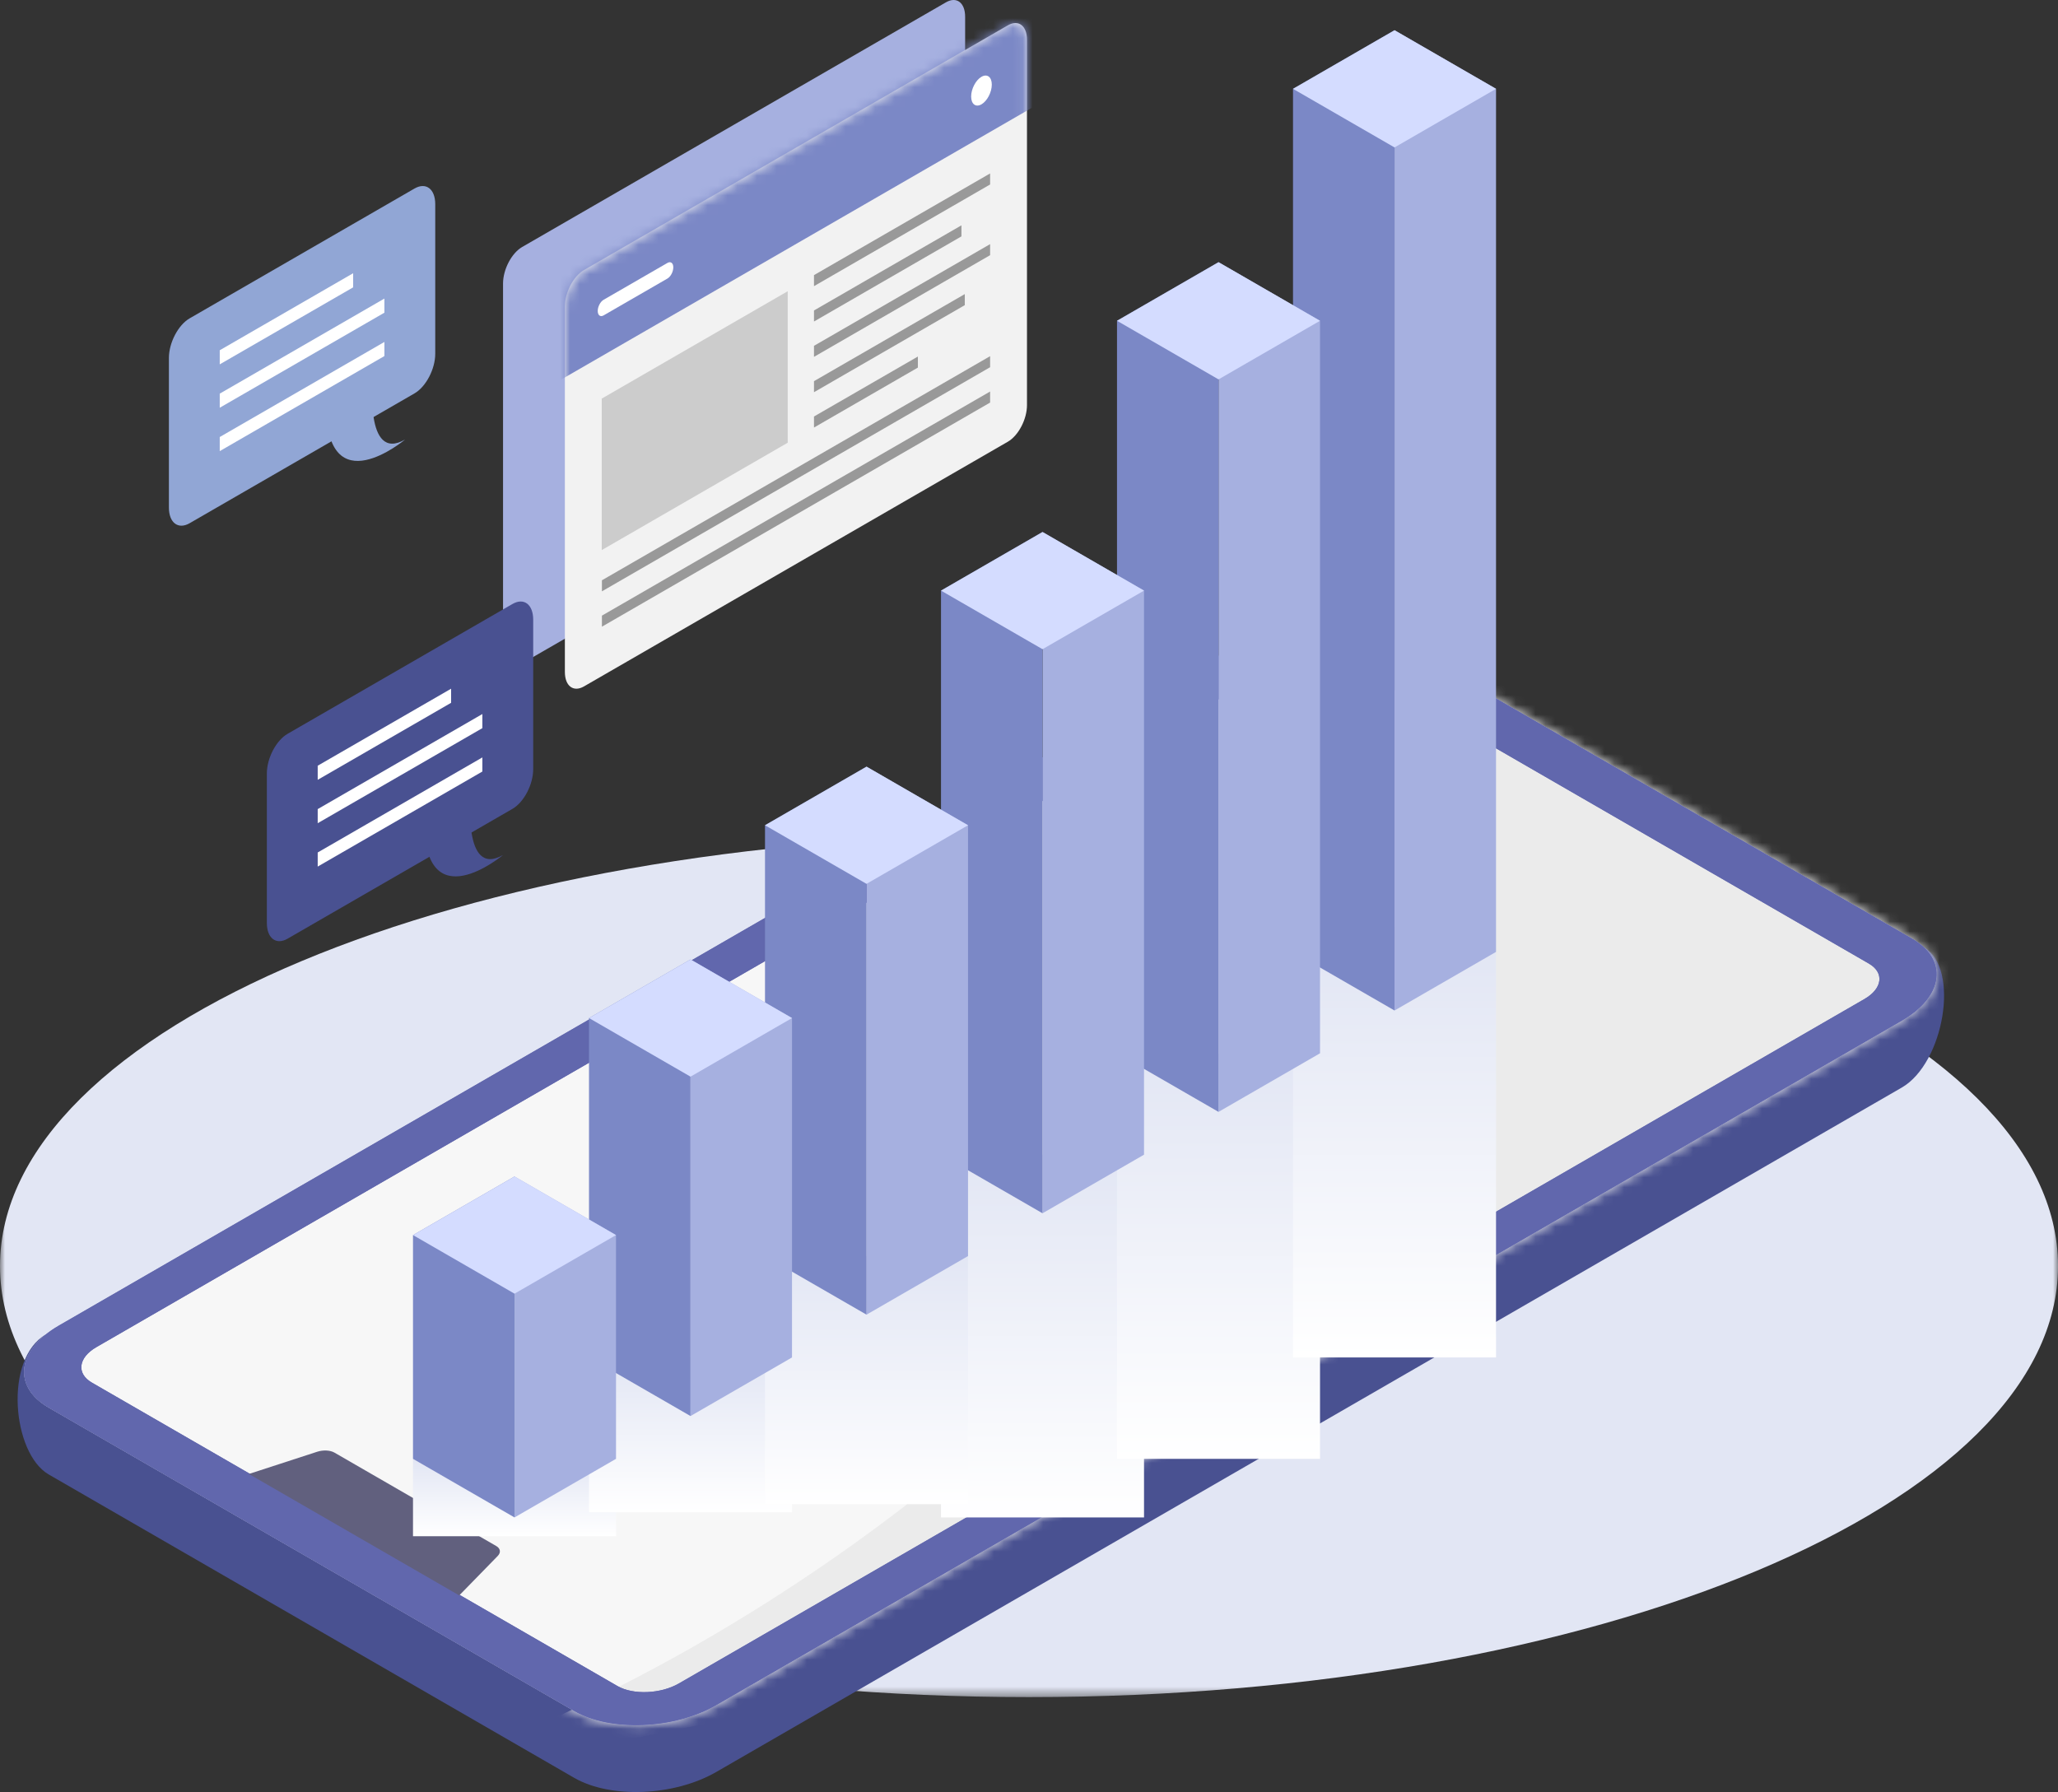 <?xml version="1.0" encoding="UTF-8"?>
<svg width="209px" height="182px" viewBox="0 0 209 182" version="1.1" xmlns="http://www.w3.org/2000/svg" xmlns:xlink="http://www.w3.org/1999/xlink">
    <rect x="0" y="0" width="209" height="182" fill="#333333" stroke="none"/>
    <title>cosmo_musashi-feature_icon--6</title>
    <defs>
        <polygon id="path-1" points="0 2.00547276e-14 209.003 2.00547276e-14 209.003 87.566 0 87.566"></polygon>
        <path d="M123.931,2.04 L3.534,71.551 C-0.738,74.018 -1.202,77.749 2.498,79.885 L2.498,79.885 L55.863,110.696 C59.563,112.832 66.025,112.564 70.297,110.097 L70.297,110.097 L190.694,40.586 C194.966,38.12 195.43,34.389 191.73,32.253 L191.73,32.253 L138.365,1.442 C136.689,0.474 134.445,0 132.096,0 L132.096,0 C129.259,0 126.268,0.691 123.931,2.04 L123.931,2.04 Z" id="path-3"></path>
        <linearGradient x1="50%" y1="99.999%" x2="50%" y2="-0.001%" id="linearGradient-5">
            <stop stop-color="#FFFFFF" offset="0%"></stop>
            <stop stop-color="#E2E6F4" offset="100%"></stop>
        </linearGradient>
        <linearGradient x1="50%" y1="100%" x2="50%" y2="0.001%" id="linearGradient-6">
            <stop stop-color="#FFFFFF" offset="0%"></stop>
            <stop stop-color="#E2E6F4" offset="100%"></stop>
        </linearGradient>
        <linearGradient x1="50%" y1="100%" x2="50%" y2="-9.56649143e-05%" id="linearGradient-7">
            <stop stop-color="#FFFFFF" offset="0%"></stop>
            <stop stop-color="#E2E6F4" offset="100%"></stop>
        </linearGradient>
        <linearGradient x1="50%" y1="100%" x2="50%" y2="-1.7645522e-05%" id="linearGradient-8">
            <stop stop-color="#FFFFFF" offset="0%"></stop>
            <stop stop-color="#E2E6F4" offset="100%"></stop>
        </linearGradient>
        <linearGradient x1="50%" y1="100%" x2="50%" y2="5.02383431e-05%" id="linearGradient-9">
            <stop stop-color="#FFFFFF" offset="0%"></stop>
            <stop stop-color="#E2E6F4" offset="100%"></stop>
        </linearGradient>
        <linearGradient x1="50%" y1="100%" x2="50%" y2="-0%" id="linearGradient-10">
            <stop stop-color="#FFFFFF" offset="0%"></stop>
            <stop stop-color="#E2E6F4" offset="100%"></stop>
        </linearGradient>
        <path d="M44.975,0.234 L1.953,25.073 C0.875,25.696 -1.00273638e-14,27.367 -1.00273638e-14,28.805 L-1.00273638e-14,28.805 L-1.00273638e-14,65.883 C-1.00273638e-14,67.321 0.875,67.982 1.953,67.359 L1.953,67.359 L44.975,42.52 C46.054,41.898 46.929,40.227 46.929,38.788 L46.929,38.788 L46.929,1.711 C46.929,0.64 46.444,0 45.751,0 L45.751,0 C45.513,0 45.251,0.075 44.975,0.234 L44.975,0.234 Z" id="path-11"></path>
        <path d="M44.975,0.234 L1.953,25.073 C0.875,25.696 -1.00273638e-14,27.367 -1.00273638e-14,28.805 L-1.00273638e-14,28.805 L-1.00273638e-14,65.883 C-1.00273638e-14,67.321 0.875,67.982 1.953,67.359 L1.953,67.359 L44.975,42.52 C46.054,41.898 46.929,40.227 46.929,38.788 L46.929,38.788 L46.929,1.711 C46.929,0.64 46.444,0 45.751,0 L45.751,0 C45.513,0 45.251,0.075 44.975,0.234" id="path-13"></path>
        <path d="M44.975,0.234 L1.953,25.073 C0.875,25.696 -1.00273638e-14,27.367 -1.00273638e-14,28.805 L-1.00273638e-14,28.805 L-1.00273638e-14,65.883 C-1.00273638e-14,67.321 0.875,67.982 1.953,67.359 L1.953,67.359 L44.975,42.52 C46.054,41.898 46.929,40.227 46.929,38.788 L46.929,38.788 L46.929,1.711 C46.929,0.64 46.444,0 45.751,0 L45.751,0 C45.513,0 45.251,0.075 44.975,0.234" id="path-15"></path>
        <path d="M44.975,0.234 L1.953,25.073 C0.875,25.696 -1.00273638e-14,27.367 -1.00273638e-14,28.805 L-1.00273638e-14,28.805 L-1.00273638e-14,65.883 C-1.00273638e-14,67.321 0.875,67.982 1.953,67.359 L1.953,67.359 L44.975,42.52 C46.054,41.898 46.929,40.227 46.929,38.788 L46.929,38.788 L46.929,1.711 C46.929,0.64 46.444,0 45.751,0 L45.751,0 C45.513,0 45.251,0.075 44.975,0.234 L44.975,0.234 Z" id="path-17"></path>
        <path d="M44.975,0.234 L1.953,25.073 C0.875,25.696 -1.00273638e-14,27.367 -1.00273638e-14,28.805 L-1.00273638e-14,28.805 L-1.00273638e-14,65.883 C-1.00273638e-14,67.321 0.875,67.982 1.953,67.359 L1.953,67.359 L44.975,42.52 C46.054,41.898 46.929,40.227 46.929,38.788 L46.929,38.788 L46.929,1.711 C46.929,0.64 46.444,0 45.751,0 L45.751,0 C45.513,0 45.251,0.075 44.975,0.234 L44.975,0.234 Z" id="path-19"></path>
        <path d="M44.975,0.234 L1.953,25.073 C0.875,25.696 -1.00273638e-14,27.367 -1.00273638e-14,28.805 L-1.00273638e-14,28.805 L-1.00273638e-14,65.883 C-1.00273638e-14,67.321 0.875,67.982 1.953,67.359 L1.953,67.359 L44.975,42.52 C46.054,41.898 46.929,40.227 46.929,38.788 L46.929,38.788 L46.929,1.711 C46.929,0.64 46.444,0 45.751,0 L45.751,0 C45.513,0 45.251,0.075 44.975,0.234 L44.975,0.234 Z" id="path-21"></path>
        <path d="M44.975,0.234 L1.953,25.073 C0.875,25.696 -1.00273638e-14,27.367 -1.00273638e-14,28.805 L-1.00273638e-14,28.805 L-1.00273638e-14,65.883 C-1.00273638e-14,67.321 0.875,67.982 1.953,67.359 L1.953,67.359 L44.975,42.52 C46.054,41.898 46.929,40.227 46.929,38.788 L46.929,38.788 L46.929,1.711 C46.929,0.64 46.444,0 45.751,0 L45.751,0 C45.513,0 45.251,0.075 44.975,0.234 L44.975,0.234 Z" id="path-23"></path>
        <path d="M44.975,0.234 L1.953,25.073 C0.875,25.696 -1.00273638e-14,27.367 -1.00273638e-14,28.805 L-1.00273638e-14,28.805 L-1.00273638e-14,65.883 C-1.00273638e-14,67.321 0.875,67.982 1.953,67.359 L1.953,67.359 L44.975,42.52 C46.054,41.898 46.929,40.227 46.929,38.788 L46.929,38.788 L46.929,1.711 C46.929,0.64 46.444,0 45.751,0 L45.751,0 C45.513,0 45.251,0.075 44.975,0.234 L44.975,0.234 Z" id="path-25"></path>
        <path d="M44.975,0.234 L1.953,25.073 C0.875,25.696 -1.00273638e-14,27.367 -1.00273638e-14,28.805 L-1.00273638e-14,28.805 L-1.00273638e-14,65.883 C-1.00273638e-14,67.321 0.875,67.982 1.953,67.359 L1.953,67.359 L44.975,42.52 C46.054,41.898 46.929,40.227 46.929,38.788 L46.929,38.788 L46.929,1.711 C46.929,0.64 46.444,0 45.751,0 L45.751,0 C45.513,0 45.251,0.075 44.975,0.234 L44.975,0.234 Z" id="path-27"></path>
        <path d="M44.975,0.234 L1.953,25.073 C0.875,25.696 -1.00273638e-14,27.367 -1.00273638e-14,28.805 L-1.00273638e-14,28.805 L-1.00273638e-14,65.883 C-1.00273638e-14,67.321 0.875,67.982 1.953,67.359 L1.953,67.359 L44.975,42.52 C46.054,41.898 46.929,40.227 46.929,38.788 L46.929,38.788 L46.929,1.711 C46.929,0.64 46.444,0 45.751,0 L45.751,0 C45.513,0 45.251,0.075 44.975,0.234 L44.975,0.234 Z" id="path-29"></path>
        <path d="M44.975,0.234 L1.953,25.073 C0.875,25.696 -1.00273638e-14,27.367 -1.00273638e-14,28.805 L-1.00273638e-14,28.805 L-1.00273638e-14,65.883 C-1.00273638e-14,67.321 0.875,67.982 1.953,67.359 L1.953,67.359 L44.975,42.52 C46.054,41.898 46.929,40.227 46.929,38.788 L46.929,38.788 L46.929,1.711 C46.929,0.64 46.444,0 45.751,0 L45.751,0 C45.513,0 45.251,0.075 44.975,0.234 L44.975,0.234 Z" id="path-31"></path>
    </defs>
    <g id="Page-1" stroke="none" stroke-width="1" fill="none" fill-rule="evenodd">
        <g id="Group-130">
            <g id="Group-10">
                <path d="M96.073,0.233 L96.061,0.24 C96.061,0.24 96.061,0.24 96.061,0.24 L74.55,12.659 L53.027,25.086 C51.955,25.705 51.086,27.365 51.086,28.795 L51.086,28.811 L51.086,35.99 L51.086,65.888 L51.086,65.905 C51.086,67.334 51.955,67.991 53.027,67.372 L53.039,67.365 C53.039,67.365 53.039,67.365 53.039,67.365 L74.55,54.945 L96.073,42.519 C97.145,41.9 98.014,40.24 98.014,38.81 L98.014,38.794 L98.014,8.896 L98.014,1.717 L98.014,1.7 C98.014,0.271 97.145,-0.386 96.073,0.233" id="Fill-1" fill="#A6B0E0"></path>
                <g id="Group-5" transform="translate(0, 84.794)">
                    <mask id="mask-2" fill="white">
                        <use xlink:href="#path-1"></use>
                    </mask>
                    <g id="Clip-4"></g>
                    <path d="M209.003,43.783 C209.003,67.964 162.216,87.566 104.501,87.566 C46.787,87.566 -8.82016245e-05,67.964 -8.82016245e-05,43.783 C-8.82016245e-05,19.602 46.787,2.00547276e-14 104.501,2.00547276e-14 C162.216,2.00547276e-14 209.003,19.602 209.003,43.783" id="Fill-3" fill="#E2E6F4" mask="url(#mask-2)"></path>
                </g>
                <path d="M58.312,180.558 C62.012,182.694 68.474,182.426 72.746,179.96 L193.143,110.449 C197.415,107.982 199.087,98.346 195.387,96.21 L140.814,71.304 C137.114,69.168 130.652,69.436 126.38,71.903 L4.643,135.537 C0.371,138.003 1.247,147.611 4.947,149.748 L58.312,180.558 Z" id="Fill-6" fill="#495191"></path>
                <path d="M194.179,95.326 L140.814,64.515 C137.114,62.379 130.652,62.647 126.38,65.113 L5.983,134.624 C1.711,137.091 1.247,140.822 4.947,142.958 L58.312,173.769 C62.012,175.905 68.474,175.637 72.746,173.17 L193.143,103.659 C197.415,101.193 197.879,97.462 194.179,95.326" id="Fill-8" fill="#F7F7F7"></path>
            </g>
            <g id="Group-13" transform="translate(2.449, 63.073)">
                <mask id="mask-4" fill="white">
                    <use xlink:href="#path-3"></use>
                </mask>
                <g id="Clip-12"></g>
                <path d="M149.173,-24.806 C149.173,-24.806 150.817,12.952 135.161,38.736 C94.764,105.27 30.818,119.826 30.818,119.826 L184.17,88.524 L218.459,-24.806 L149.173,-24.806 Z" id="Fill-11" fill="#EBEBEB" mask="url(#mask-4)"></path>
            </g>
            <g id="Group-74" transform="translate(2.449, 2.34)">
                <path d="M55.863,171.428 C59.563,173.564 66.025,173.296 70.297,170.83 L190.694,101.319 C194.966,98.852 195.43,95.121 191.73,92.985 L138.365,62.175 C134.665,60.039 128.203,60.306 123.931,62.773 L3.534,132.284 C-0.738,134.751 -1.202,138.482 2.498,140.618 L55.863,171.428 Z M60.254,168.893 L6.888,138.083 C5.291,137.161 5.492,135.544 7.336,134.479 L127.733,64.968 C129.577,63.903 132.377,63.787 133.975,64.709 L187.34,95.52 C188.937,96.442 188.736,98.059 186.892,99.124 L66.495,168.635 C64.651,169.699 61.851,169.815 60.254,168.893 L60.254,168.893 Z" id="Fill-14" fill="#6167AD"></path>
                <path d="M55.863,171.428 C59.563,173.564 66.025,173.296 70.297,170.83 L190.694,101.319 C194.966,98.852 195.43,95.121 191.73,92.985 L138.365,62.175 C134.665,60.039 128.203,60.306 123.931,62.773 L3.534,132.284 C-0.738,134.751 -1.202,138.482 2.498,140.618 L55.863,171.428 Z M60.254,168.893 L6.888,138.083 C5.291,137.161 5.492,135.544 7.336,134.479 L127.733,64.968 C129.577,63.903 132.377,63.787 133.975,64.709 L187.34,95.52 C188.937,96.442 188.736,98.059 186.892,99.124 L66.495,168.635 C64.651,169.699 61.851,169.815 60.254,168.893 L60.254,168.893 Z" id="Fill-16" fill="#6167AD"></path>
                <path d="M47.945,154.674 L31.516,145.189 C31.081,144.938 30.372,144.903 29.76,145.102 L22.825,147.358 L44.188,159.692 L48.096,155.688 C48.441,155.335 48.38,154.925 47.945,154.674" id="Fill-18" fill="#61607E"></path>
                <polygon id="Fill-20" fill="url(#linearGradient-5)" points="39.493 153.68 60.11 153.68 60.11 145.821 39.493 145.821"></polygon>
                <polygon id="Fill-22" fill="url(#linearGradient-6)" points="57.367 151.243 77.984 151.243 77.984 135.524 57.367 135.524"></polygon>
                <polygon id="Fill-24" fill="url(#linearGradient-7)" points="93.115 151.772 113.732 151.772 113.732 114.93 93.115 114.93"></polygon>
                <polygon id="Fill-26" fill="url(#linearGradient-8)" points="110.989 145.821 131.606 145.821 131.606 104.633 110.989 104.633"></polygon>
                <polygon id="Fill-28" fill="url(#linearGradient-9)" points="128.863 135.524 149.48 135.524 149.48 94.336 128.863 94.336"></polygon>
                <polygon id="Fill-30" fill="#A6B0E0" points="149.48 6.682 149.48 94.336 139.172 100.288 139.172 0.73"></polygon>
                <polygon id="Fill-32" fill="#7B88C6" points="128.863 6.682 128.863 94.336 139.172 100.288 139.172 0.73"></polygon>
                <polygon id="Fill-34" fill="#D4DCFF" points="139.172 0.73 128.863 6.682 139.172 12.634 149.48 6.682"></polygon>
                <polygon id="Fill-36" fill="url(#linearGradient-10)" points="75.241 150.425 95.858 150.425 95.858 125.227 75.241 125.227"></polygon>
                <polygon id="Fill-38" fill="#A6B0E0" points="131.606 30.239 131.606 104.633 121.298 110.584 121.298 24.288"></polygon>
                <polygon id="Fill-40" fill="#7B88C6" points="110.989 30.239 110.989 104.633 121.298 110.584 121.298 24.288"></polygon>
                <polygon id="Fill-42" fill="#D4DCFF" points="121.298 24.288 110.989 30.239 121.298 36.191 131.606 30.239"></polygon>
                <line x1="113.732" y1="114.93" x2="103.424" y2="120.881" id="Fill-44" fill="#D0D7EA"></line>
                <line x1="93.115" y1="114.93" x2="103.424" y2="120.881" id="Fill-46" fill="#A3B1D8"></line>
                <polyline id="Fill-48" fill="#A6B0E0" points="103.424 120.881 103.424 51.691 113.732 57.643 113.732 114.93"></polyline>
                <polyline id="Fill-50" fill="#7B88C6" points="103.424 120.881 103.424 51.691 93.115 57.643 93.115 114.93"></polyline>
                <polygon id="Fill-52" fill="#D4DCFF" points="103.424 51.691 93.115 57.643 103.424 63.594 113.732 57.643"></polygon>
                <polyline id="Fill-54" fill="#A6B0E0" points="85.55 131.178 85.55 75.522 95.858 81.474 95.858 125.227"></polyline>
                <polyline id="Fill-56" fill="#7B88C6" points="85.55 131.178 85.55 75.522 75.241 81.474 75.241 125.227"></polyline>
                <polygon id="Fill-58" fill="#D4DCFF" points="85.55 75.522 75.241 81.474 85.55 87.425 95.858 81.474"></polygon>
                <polyline id="Fill-60" fill="#A6B0E0" points="67.676 141.475 67.676 95.103 77.984 101.055 77.984 135.524"></polyline>
                <polyline id="Fill-62" fill="#7B88C6" points="67.676 141.475 67.676 95.103 57.367 101.055 57.367 135.524"></polyline>
                <polygon id="Fill-64" fill="#D4DCFF" points="67.676 95.103 57.367 101.055 67.676 107.007 77.984 101.055"></polygon>
                <polyline id="Fill-66" fill="#A6B0E0" points="49.802 151.772 49.802 117.144 60.11 123.096 60.11 145.821"></polyline>
                <polyline id="Fill-68" fill="#7B88C6" points="49.802 151.772 49.802 117.144 39.493 123.096 39.493 145.821"></polyline>
                <polygon id="Fill-70" fill="#D4DCFF" points="49.802 117.144 39.493 123.096 49.802 129.047 60.11 123.096"></polygon>
                <path d="M99.905,42.519 L56.858,67.372 C55.786,67.991 54.917,67.334 54.917,65.905 L54.917,28.795 C54.917,27.365 55.786,25.705 56.858,25.086 L99.905,0.233 C100.977,-0.386 101.846,0.271 101.846,1.7 L101.846,38.81 C101.846,40.24 100.977,41.9 99.905,42.519" id="Fill-72" fill="#F2F2F2"></path>
            </g>
            <g id="Group-108" transform="translate(57.366, 2.346)">
                <g id="Group-77">
                    <mask id="mask-12" fill="white">
                        <use xlink:href="#path-11"></use>
                    </mask>
                    <g id="Clip-76"></g>
                    <polygon id="Fill-75" fill="#7B88C6" mask="url(#mask-12)" points="62.354 -0.016 -10.184 41.864 -10.184 28.908 62.354 -12.972"></polygon>
                </g>
                <g id="Group-80">
                    <mask id="mask-14" fill="white">
                        <use xlink:href="#path-13"></use>
                    </mask>
                    <g id="Clip-79"></g>
                    <path d="M10.417,25.942 L3.931,29.687 C3.603,29.876 3.337,29.675 3.337,29.237 C3.337,28.799 3.603,28.291 3.931,28.101 L10.417,24.357 C10.745,24.167 11.011,24.368 11.011,24.806 C11.011,25.244 10.745,25.753 10.417,25.942" id="Fill-78" fill="#FFFFFF" mask="url(#mask-14)"></path>
                </g>
                <g id="Group-83">
                    <mask id="mask-16" fill="white">
                        <use xlink:href="#path-15"></use>
                    </mask>
                    <g id="Clip-82"></g>
                    <path d="M42.308,5.453 L42.308,5.453 C42.887,5.118 43.356,5.473 43.356,6.246 C43.356,7.018 42.887,7.915 42.308,8.25 L42.308,8.25 C41.728,8.584 41.259,8.229 41.259,7.457 C41.259,6.685 41.728,5.787 42.308,5.453" id="Fill-81" fill="#FFFFFF" mask="url(#mask-16)"></path>
                </g>
                <g id="Group-86">
                    <mask id="mask-18" fill="white">
                        <use xlink:href="#path-17"></use>
                    </mask>
                    <g id="Clip-85"></g>
                    <polygon id="Fill-84" fill="#CCCCCC" mask="url(#mask-18)" points="22.631 42.617 3.744 53.521 3.744 38.136 22.631 27.231"></polygon>
                </g>
                <g id="Group-89">
                    <mask id="mask-20" fill="white">
                        <use xlink:href="#path-19"></use>
                    </mask>
                    <g id="Clip-88"></g>
                    <polygon id="Fill-87" fill="#999999" mask="url(#mask-20)" points="43.185 16.39 25.299 26.716 25.299 25.595 43.185 15.268"></polygon>
                </g>
                <g id="Group-92">
                    <mask id="mask-22" fill="white">
                        <use xlink:href="#path-21"></use>
                    </mask>
                    <g id="Clip-91"></g>
                    <polygon id="Fill-90" fill="#999999" mask="url(#mask-22)" points="40.273 21.661 25.299 30.307 25.299 29.185 40.273 20.539"></polygon>
                </g>
                <g id="Group-95">
                    <mask id="mask-24" fill="white">
                        <use xlink:href="#path-23"></use>
                    </mask>
                    <g id="Clip-94"></g>
                    <polygon id="Fill-93" fill="#999999" mask="url(#mask-24)" points="43.185 23.57 25.299 33.896 25.299 32.775 43.185 22.448"></polygon>
                </g>
                <g id="Group-98">
                    <mask id="mask-26" fill="white">
                        <use xlink:href="#path-25"></use>
                    </mask>
                    <g id="Clip-97"></g>
                    <polygon id="Fill-96" fill="#999999" mask="url(#mask-26)" points="40.614 28.644 25.299 37.486 25.299 36.364 40.614 27.522"></polygon>
                </g>
                <g id="Group-101">
                    <mask id="mask-28" fill="white">
                        <use xlink:href="#path-27"></use>
                    </mask>
                    <g id="Clip-100"></g>
                    <polygon id="Fill-99" fill="#999999" mask="url(#mask-28)" points="35.849 34.986 25.299 41.076 25.299 39.954 35.849 33.864"></polygon>
                </g>
                <g id="Group-104">
                    <mask id="mask-30" fill="white">
                        <use xlink:href="#path-29"></use>
                    </mask>
                    <g id="Clip-103"></g>
                    <polygon id="Fill-102" fill="#999999" mask="url(#mask-30)" points="43.185 34.949 3.761 57.711 3.761 56.589 43.185 33.827"></polygon>
                </g>
                <g id="Group-107">
                    <mask id="mask-32" fill="white">
                        <use xlink:href="#path-31"></use>
                    </mask>
                    <g id="Clip-106"></g>
                    <polygon id="Fill-105" fill="#999999" mask="url(#mask-32)" points="43.185 38.539 3.761 61.301 3.761 60.179 43.185 37.417"></polygon>
                </g>
            </g>
            <g id="Group-129" transform="translate(17.153, 18.895)">
                <path d="M2.107,34.242 L24.941,21.059 C26.105,20.387 27.048,18.585 27.048,17.033 L27.048,1.846 C27.048,0.294 26.105,-0.419 24.941,0.253 L2.107,13.436 C0.944,14.108 -2.50684094e-15,15.911 -2.50684094e-15,17.462 L-2.50684094e-15,32.649 C-2.50684094e-15,34.201 0.944,34.914 2.107,34.242" id="Fill-109" fill="#91A6D5"></path>
                <path d="M20.716,19.493 C20.716,19.493 19.83,28.142 23.986,25.743 C23.986,25.743 15.967,32.483 15.967,22.23 L20.716,19.493 Z" id="Fill-111" fill="#91A6D5"></path>
                <polygon id="Fill-113" fill="#FFFFFF" points="18.711 10.288 5.163 18.109 5.163 16.677 18.711 8.855"></polygon>
                <polygon id="Fill-115" fill="#FFFFFF" points="21.885 12.861 5.163 22.515 5.163 21.083 21.885 11.428"></polygon>
                <polygon id="Fill-117" fill="#FFFFFF" points="21.885 17.267 5.163 26.921 5.163 25.489 21.885 15.834"></polygon>
                <path d="M12.055,76.437 L34.889,63.254 C36.053,62.582 36.996,60.779 36.996,59.228 L36.996,44.041 C36.996,42.489 36.053,41.776 34.889,42.448 L12.055,55.631 C10.891,56.303 9.948,58.106 9.948,59.657 L9.948,74.844 C9.948,76.396 10.891,77.109 12.055,76.437" id="Fill-119" fill="#495191"></path>
                <path d="M30.663,61.688 C30.663,61.688 29.778,70.337 33.934,67.938 C33.934,67.938 25.915,74.678 25.915,64.425 L30.663,61.688 Z" id="Fill-121" fill="#495191"></path>
                <polygon id="Fill-123" fill="#FFFFFF" points="28.659 52.483 15.111 60.304 15.111 58.872 28.659 51.05"></polygon>
                <polygon id="Fill-125" fill="#FFFFFF" points="31.833 55.056 15.111 64.71 15.111 63.278 31.833 53.623"></polygon>
                <polygon id="Fill-127" fill="#FFFFFF" points="31.833 59.462 15.111 69.116 15.111 67.684 31.833 58.029"></polygon>
            </g>
        </g>
    </g>
</svg>